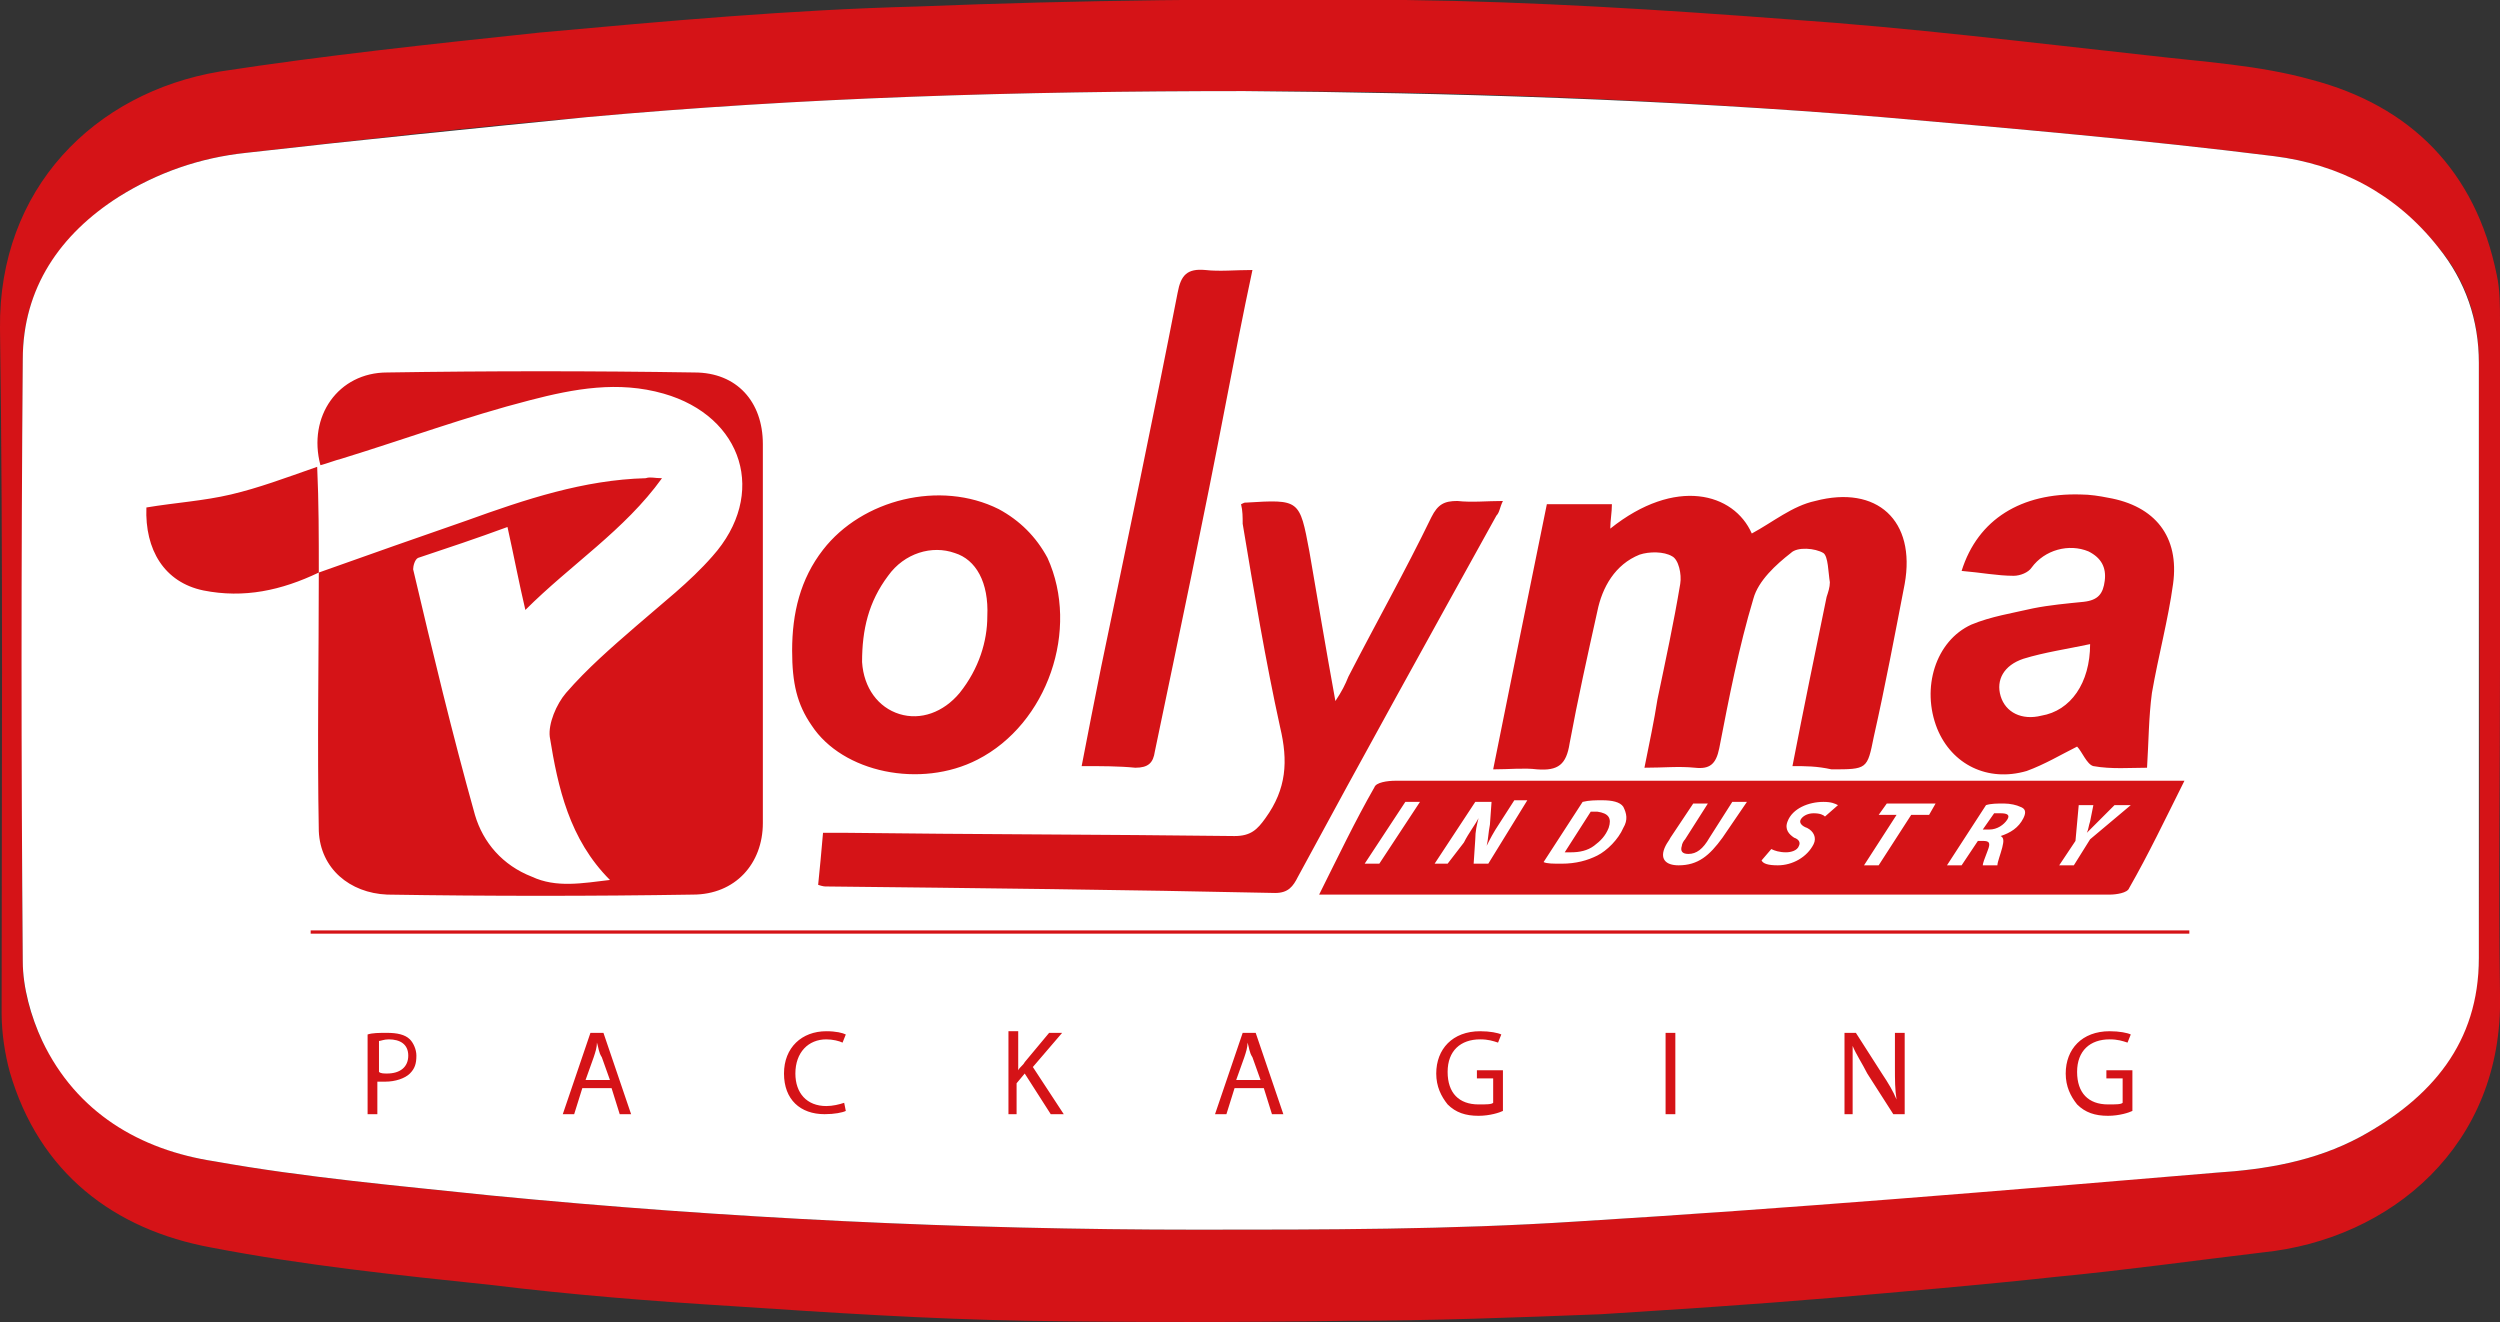 <?xml version="1.0" encoding="utf-8"?>
<!-- Generator: Adobe Illustrator 24.1.2, SVG Export Plug-In . SVG Version: 6.00 Build 0)  -->
<svg version="1.1" id="Calque_1" xmlns="http://www.w3.org/2000/svg" xmlns:xlink="http://www.w3.org/1999/xlink" x="0px" y="0px"
	 viewBox="0 0 153.7 81.3" style="enable-background:new 0 0 153.7 81.3;" xml:space="preserve">
<rect x="0" y="0" width="153.7" height="81.3" fill="#333333" stroke="none"/>
<style type="text/css">
	.st0{fill:#D51317;}
	.st1{fill:#FFFFFF;}
</style>
<g>
	<path class="st0" d="M153.7,40.7c0,6.8-0.1,13.6,0,20.5c0.2,9.2-6.7,15-14.6,15.8c-4.2,0.5-8.5,1.1-12.7,1.5
		c-4.6,0.5-9.3,0.9-13.9,1.3c-4.7,0.4-9.4,0.7-14.1,1C93.2,81,88,81.2,82.9,81.2c-6.6,0.1-13.2,0.1-19.8,0c-6-0.1-12.1-0.5-18.1-0.9
		c-4.9-0.3-9.9-0.7-14.8-1.3c-5.7-0.6-11.5-1.2-17.2-2.3C7,75.6,2.4,72.1,0.6,65.9c-0.3-1.1-0.5-2.4-0.5-3.6c0-14,0.1-28.1-0.1-42.1
		C-0.1,11.6,5.8,5.7,13.5,4.4C20,3.4,26.6,2.7,33.2,2c7.7-0.7,15.4-1.4,23.2-1.6c10-0.4,20-0.5,30-0.4c7.9,0.1,15.8,0.6,23.7,1.2
		c7.3,0.5,14.6,1.4,21.9,2.2c3.4,0.4,6.9,0.6,10.1,1.5c6.1,1.6,10.1,5.6,11.4,12c0.2,0.9,0.2,1.9,0.2,2.9
		C153.7,26.8,153.7,33.7,153.7,40.7z M76.5,5.6c-14,0-27.2,0.4-40.4,1.6c-7,0.6-14,1.4-21,2.2c-2.8,0.3-5.4,1.2-7.8,2.7
		c-3.6,2.4-5.9,5.6-5.9,10c0,12.3-0.1,24.6,0,37c0,1.7,0.5,3.4,1.2,4.9c2.2,4.3,6,6.7,10.6,7.4c5.6,1,11.3,1.5,17,2.1
		c14.4,1.4,28.9,2.1,43.4,2.1c7.8,0,15.5,0,23.3-0.5c13.1-0.8,26.2-2,39.3-3c3.1-0.2,6.1-0.7,8.9-2.2c4.4-2.4,7.2-5.8,7.3-11
		c0.1-12.2,0-24.4,0-36.6c0-2.7-0.8-5.1-2.5-7.1c-2.6-3.2-6.1-5.1-10.1-5.6c-8-1-16-1.7-24.1-2.4C102.4,6.1,89.1,5.6,76.5,5.6z"/>
	<path class="st1" d="M76.5,5.6c12.6,0.1,25.9,0.5,39.2,1.6c8,0.7,16.1,1.4,24.1,2.4c4,0.5,7.5,2.3,10.1,5.6
		c1.7,2.1,2.5,4.5,2.5,7.1c0,12.2,0,24.4,0,36.6c0,5.2-2.9,8.6-7.3,11c-2.8,1.5-5.8,2-8.9,2.2c-13.1,1.1-26.2,2.2-39.3,3
		c-7.7,0.5-15.5,0.5-23.3,0.5c-14.5,0-29-0.7-43.4-2.1c-5.7-0.6-11.4-1.1-17-2.1C8.6,70.7,4.7,68.4,2.6,64c-0.7-1.5-1.2-3.3-1.2-4.9
		c-0.1-12.3-0.1-24.6,0-37c0-4.4,2.3-7.7,5.9-10c2.4-1.5,5-2.4,7.8-2.7c7-0.8,14-1.5,21-2.2C49.3,6,62.5,5.6,76.5,5.6z"/>
	<path class="st0" d="M19.1,57.2c38.5,0,77,0,115.5,0c0,0.1,0,0.1,0,0.2c-38.5,0-77,0-115.5,0C19.1,57.3,19.1,57.2,19.1,57.2z
		 M22.6,68.5h0.6v-2c0.1,0,0.3,0,0.5,0c0.6,0,1.2-0.2,1.5-0.5c0.3-0.3,0.4-0.6,0.4-1.1c0-0.4-0.2-0.8-0.4-1
		c-0.3-0.3-0.8-0.4-1.4-0.4c-0.5,0-0.9,0-1.2,0.1L22.6,68.5L22.6,68.5z M23.3,64c0.1,0,0.3-0.1,0.6-0.1c0.7,0,1.2,0.3,1.2,1
		c0,0.7-0.5,1.1-1.3,1.1c-0.2,0-0.4,0-0.5-0.1V64z M37.6,66.9l0.5,1.6h0.7l-1.7-5h-0.8l-1.7,5h0.7l0.5-1.6H37.6z M36,66.4l0.5-1.4
		c0.1-0.3,0.2-0.6,0.2-0.9h0c0.1,0.3,0.1,0.6,0.3,0.9l0.5,1.4L36,66.4L36,66.4z M51.9,67.8c-0.3,0.1-0.7,0.2-1.1,0.2
		c-1.2,0-1.9-0.8-1.9-2c0-1.3,0.8-2.1,1.9-2.1c0.4,0,0.8,0.1,1,0.2l0.2-0.5c-0.2-0.1-0.6-0.2-1.2-0.2c-1.5,0-2.6,1-2.6,2.6
		c0,1.6,1,2.5,2.5,2.5c0.6,0,1.1-0.1,1.3-0.2L51.9,67.8z M61.9,68.5h0.6v-1.9L63,66l1.6,2.5h0.8l-1.9-2.9l1.8-2.1h-0.8L63,65.3
		c-0.1,0.2-0.3,0.3-0.4,0.5h0v-2.4h-0.6V68.5z M77.7,66.9l0.5,1.6h0.7l-1.7-5h-0.8l-1.7,5h0.7l0.5-1.6H77.7z M76,66.4l0.5-1.4
		c0.1-0.3,0.2-0.6,0.2-0.9h0c0.1,0.3,0.1,0.6,0.3,0.9l0.5,1.4L76,66.4L76,66.4z M92.4,65.8h-1.6v0.5h1v1.5c-0.1,0.1-0.4,0.1-0.9,0.1
		c-1.2,0-1.9-0.7-1.9-2c0-1.3,0.8-2,2-2c0.5,0,0.8,0.1,1.1,0.2l0.2-0.5c-0.2-0.1-0.7-0.2-1.3-0.2c-1.7,0-2.7,1.1-2.7,2.6
		c0,0.8,0.3,1.4,0.7,1.9c0.5,0.5,1.1,0.7,1.9,0.7c0.7,0,1.3-0.2,1.5-0.3L92.4,65.8L92.4,65.8z M102.4,63.5v5h0.6v-5H102.4z
		 M113.9,68.5v-2.1c0-0.8,0-1.4,0-2.1l0,0c0.2,0.5,0.6,1.1,0.9,1.7l1.6,2.5h0.7v-5h-0.6v2.1c0,0.8,0,1.4,0.1,2l0,0
		c-0.2-0.5-0.5-1-0.9-1.6l-1.6-2.5h-0.7v5L113.9,68.5L113.9,68.5z M131.1,65.8h-1.6v0.5h1v1.5c-0.1,0.1-0.4,0.1-0.9,0.1
		c-1.2,0-1.9-0.7-1.9-2c0-1.3,0.8-2,2-2c0.5,0,0.8,0.1,1.1,0.2l0.2-0.5c-0.2-0.1-0.7-0.2-1.3-0.2c-1.7,0-2.7,1.1-2.7,2.6
		c0,0.8,0.3,1.4,0.7,1.9c0.5,0.5,1.1,0.7,1.9,0.7c0.7,0,1.3-0.2,1.5-0.3L131.1,65.8L131.1,65.8z M19.6,35.2c0,5.3-0.1,10.6,0,15.9
		c0.1,2.3,1.9,3.8,4.2,3.9c6.3,0.1,12.6,0.1,18.8,0c2.6,0,4.3-1.9,4.3-4.4c0-7.8,0-15.5,0-23.3c0-2.6-1.6-4.4-4.2-4.4
		c-6.3-0.1-12.6-0.1-18.9,0c-3,0-4.9,2.7-4.1,5.7c0.4-0.1,0.9-0.3,1.3-0.4c3.9-1.2,7.7-2.6,11.6-3.6c2.7-0.7,5.4-1.2,8.2-0.4
		c4.9,1.4,6.4,6.2,3,10c-1.4,1.6-3.1,2.9-4.7,4.3c-1.5,1.3-3,2.6-4.3,4.1c-0.6,0.7-1.1,1.9-1,2.7c0.5,3.1,1.2,6.3,3.7,8.8
		c-1.7,0.2-3.3,0.5-4.8-0.2c-1.8-0.7-3-2.1-3.5-3.8c-1.4-5-2.6-10-3.8-15.1c0-0.2,0.1-0.6,0.3-0.7c1.8-0.6,3.6-1.2,5.5-1.9
		c0.4,1.8,0.7,3.4,1.1,5.1c2.8-2.8,6.1-4.9,8.4-8.1c-0.5,0-0.7-0.1-1,0c-3.8,0.1-7.4,1.3-11,2.6C25.8,33,22.7,34.1,19.6,35.2
		L19.6,35.2z M110.2,47.1c0.7-3.6,1.4-7,2.1-10.4c0.1-0.3,0.2-0.6,0.2-0.9c-0.1-0.6-0.1-1.6-0.4-1.8c-0.5-0.3-1.6-0.4-2,0
		c-0.9,0.7-2,1.7-2.3,2.8c-0.9,3-1.5,6.1-2.1,9.2c-0.2,1-0.6,1.3-1.5,1.2c-1-0.1-1.9,0-3.1,0c0.3-1.5,0.6-2.9,0.8-4.2
		c0.5-2.4,1-4.7,1.4-7.1c0.1-0.6-0.1-1.5-0.5-1.7c-0.5-0.3-1.4-0.3-2-0.1c-1.5,0.6-2.3,2-2.6,3.5c-0.6,2.7-1.2,5.4-1.7,8.1
		c-0.2,1.3-0.7,1.7-2,1.6c-0.8-0.1-1.7,0-2.7,0c1.1-5.5,2.2-10.9,3.3-16.3c1.3,0,2.6,0,4,0c0,0.5-0.1,1-0.1,1.5
		c4-3.2,7.6-2.2,8.7,0.3c1.3-0.7,2.5-1.7,3.9-2c3.8-1,6.2,1.2,5.5,5.1c-0.6,3.1-1.2,6.3-1.9,9.4c-0.4,2-0.4,2-2.6,2
		C111.7,47.1,111,47.1,110.2,47.1z M76.3,31c0.2-0.1,0.2-0.1,0.3-0.1c3.3-0.2,3.3-0.2,3.9,3c0.5,2.9,1,5.9,1.6,9.2
		c0.4-0.6,0.6-1,0.8-1.5c1.7-3.3,3.5-6.5,5.1-9.8c0.4-0.8,0.8-1,1.6-1c0.9,0.1,1.8,0,2.8,0c-0.2,0.4-0.2,0.7-0.4,0.9
		c-4.1,7.4-8.2,14.8-12.2,22.2c-0.3,0.6-0.6,1-1.4,1c-9.2-0.2-18.4-0.3-27.6-0.4c-0.1,0-0.2,0-0.5-0.1c0.1-1,0.2-2,0.3-3.2
		c0.4,0,0.9,0,1.3,0c8,0.1,16,0.1,24,0.2c1,0,1.4-0.4,1.9-1.1c1.3-1.8,1.4-3.5,0.9-5.6c-0.9-4.1-1.6-8.3-2.3-12.5
		C76.4,31.8,76.4,31.4,76.3,31z M48.7,40c0-2.3,0.5-4.4,1.9-6.2c2.4-3.1,7.2-4.3,10.8-2.5c1.3,0.7,2.3,1.7,3,3
		c2,4.4,0,10.2-4.3,12.4c-3.5,1.8-8.3,0.8-10.2-2.1C49,43.3,48.7,42,48.7,40z M60.7,37.9c0.1-2.1-0.7-3.5-2-3.9
		c-1.4-0.5-3.1,0-4.1,1.4C53.4,37,53,38.7,53,40.7c0.1,1.6,1,2.8,2.3,3.2c1.3,0.4,2.7-0.1,3.7-1.3C60.2,41.1,60.7,39.4,60.7,37.9z
		 M120.6,35.1c1-3.2,3.7-4.8,7.3-4.7c0.6,0,1.2,0.1,1.7,0.2c2.9,0.5,4.4,2.4,4,5.3c-0.3,2.2-0.9,4.4-1.3,6.7c-0.2,1.5-0.2,3-0.3,4.6
		c-1,0-2.2,0.1-3.3-0.1c-0.4-0.1-0.7-0.9-1-1.2c-1,0.5-2,1.1-3.1,1.5c-2.4,0.7-4.6-0.4-5.5-2.6c-1-2.5-0.1-5.4,2.1-6.4
		c1.2-0.5,2.5-0.7,3.8-1c1-0.2,2.1-0.3,3.1-0.4c0.9-0.1,1.2-0.5,1.3-1.3c0.1-0.8-0.2-1.4-1-1.8c-1.2-0.5-2.7-0.1-3.5,1
		c-0.2,0.3-0.7,0.5-1.1,0.5C122.8,35.4,121.8,35.2,120.6,35.1z M128.5,39.6c-1.4,0.3-2.8,0.5-4.1,0.9c-1.2,0.4-1.7,1.3-1.4,2.3
		c0.3,1,1.3,1.5,2.5,1.2C127.3,43.7,128.5,42,128.5,39.6z M66.5,47.1c0.4-2.1,0.8-4.1,1.2-6.1c1.6-7.7,3.2-15.3,4.7-23
		c0.2-1.1,0.6-1.5,1.7-1.4c0.9,0.1,1.8,0,2.9,0c-0.6,2.8-1.1,5.4-1.6,8C74,31.9,72.5,39,71,46.2c-0.1,0.7-0.4,1-1.2,1
		C68.8,47.1,67.7,47.1,66.5,47.1z M19.6,35.2c-2.3,1.1-4.6,1.6-7.1,1.1c-2.4-0.5-3.6-2.5-3.5-5.1c1.8-0.3,3.5-0.4,5.2-0.8
		c1.7-0.4,3.3-1,5.3-1.7C19.6,30.9,19.6,33,19.6,35.2L19.6,35.2z M123,50c-0.2,0-0.3,0-0.4,0l-0.7,1h0.4c0.5,0,0.9-0.3,1.1-0.6
		C123.6,50.1,123.4,50,123,50z M98.9,50.9c-0.2,0.5-0.5,0.8-0.9,1.1c-0.4,0.3-0.9,0.4-1.4,0.4c-0.2,0-0.3,0-0.4,0l1.6-2.5
		c0.1,0,0.2,0,0.4,0C98.9,50,99.1,50.3,98.9,50.9z M132.7,48c-7.2,0-14.5,0-21.7,0c-8.4,0-16.8,0-25.2,0c-0.5,0-1.2,0.1-1.3,0.4
		c-1.2,2.1-2.2,4.2-3.4,6.6c0.7,0,1.1,0,1.5,0c6,0,12.1,0,18.1,0c9.7,0,19.3,0,29,0c0.4,0,1.1-0.1,1.2-0.4c1.2-2.1,2.2-4.2,3.4-6.6
		C133.5,48,133.1,48,132.7,48z M84.8,53.1h-0.9l2.5-3.8h0.9L84.8,53.1z M91.5,53.1h-0.9l0.1-1.5c0-0.5,0.1-0.9,0.2-1.3l0,0
		c-0.2,0.4-0.6,0.9-0.9,1.5L89,53.1h-0.8l2.5-3.8h1l-0.1,1.4c-0.1,0.5-0.1,0.9-0.2,1.3h0c0.2-0.4,0.4-0.8,0.8-1.4l0.9-1.4h0.8
		L91.5,53.1z M99.8,50.9c-0.3,0.7-1,1.4-1.6,1.7c-0.6,0.3-1.3,0.5-2.2,0.5c-0.5,0-0.9,0-1.1-0.1l2.4-3.7c0.4-0.1,0.8-0.1,1.2-0.1
		c0.6,0,1.1,0.1,1.3,0.4C100,50,100.1,50.4,99.8,50.9z M105.9,51.5c-0.8,1.1-1.5,1.7-2.7,1.7c-0.8,0-1.2-0.4-0.8-1.2
		c0.1-0.2,0.2-0.3,0.3-0.5l1.4-2.1h0.9l-1.4,2.2c-0.1,0.1-0.2,0.3-0.2,0.4c-0.1,0.3,0,0.5,0.4,0.5c0.5,0,0.9-0.3,1.3-1l1.4-2.2h0.9
		L105.9,51.5z M112.2,50.2c-0.1-0.1-0.3-0.2-0.7-0.2c-0.4,0-0.7,0.2-0.8,0.4c-0.1,0.2,0.1,0.4,0.4,0.5c0.4,0.2,0.6,0.6,0.4,1
		c-0.4,0.8-1.3,1.3-2.2,1.3c-0.6,0-0.9-0.1-1-0.3l0.6-0.7c0.2,0.1,0.5,0.2,0.9,0.2c0.3,0,0.7-0.1,0.8-0.4c0.1-0.2,0-0.4-0.3-0.5
		c-0.3-0.2-0.6-0.5-0.4-1c0.3-0.8,1.3-1.2,2.2-1.2c0.5,0,0.7,0.1,0.9,0.2L112.2,50.2z M118.6,50.1h-1.1l-2,3.1h-0.9l2-3.1h-1.1
		l0.5-0.7h3L118.6,50.1z M124.4,50.3c-0.3,0.6-0.8,0.9-1.4,1.1l0,0c0.2,0.1,0.2,0.3,0.1,0.7c-0.1,0.4-0.3,0.9-0.3,1.1h-0.9
		c0-0.1,0.1-0.4,0.3-0.9c0.2-0.5,0.1-0.6-0.3-0.6h-0.3l-1,1.5h-0.9l2.4-3.7c0.3-0.1,0.7-0.1,1.1-0.1c0.4,0,0.8,0.1,1,0.2
		C124.5,49.7,124.6,49.9,124.4,50.3z M128.5,51.6l-1,1.6h-0.9l1-1.5l0.2-2.2h0.9l-0.2,1c-0.1,0.3-0.1,0.5-0.2,0.7h0
		c0.2-0.2,0.4-0.4,0.7-0.7l1-1h1L128.5,51.6z"/>
</g>
</svg>
